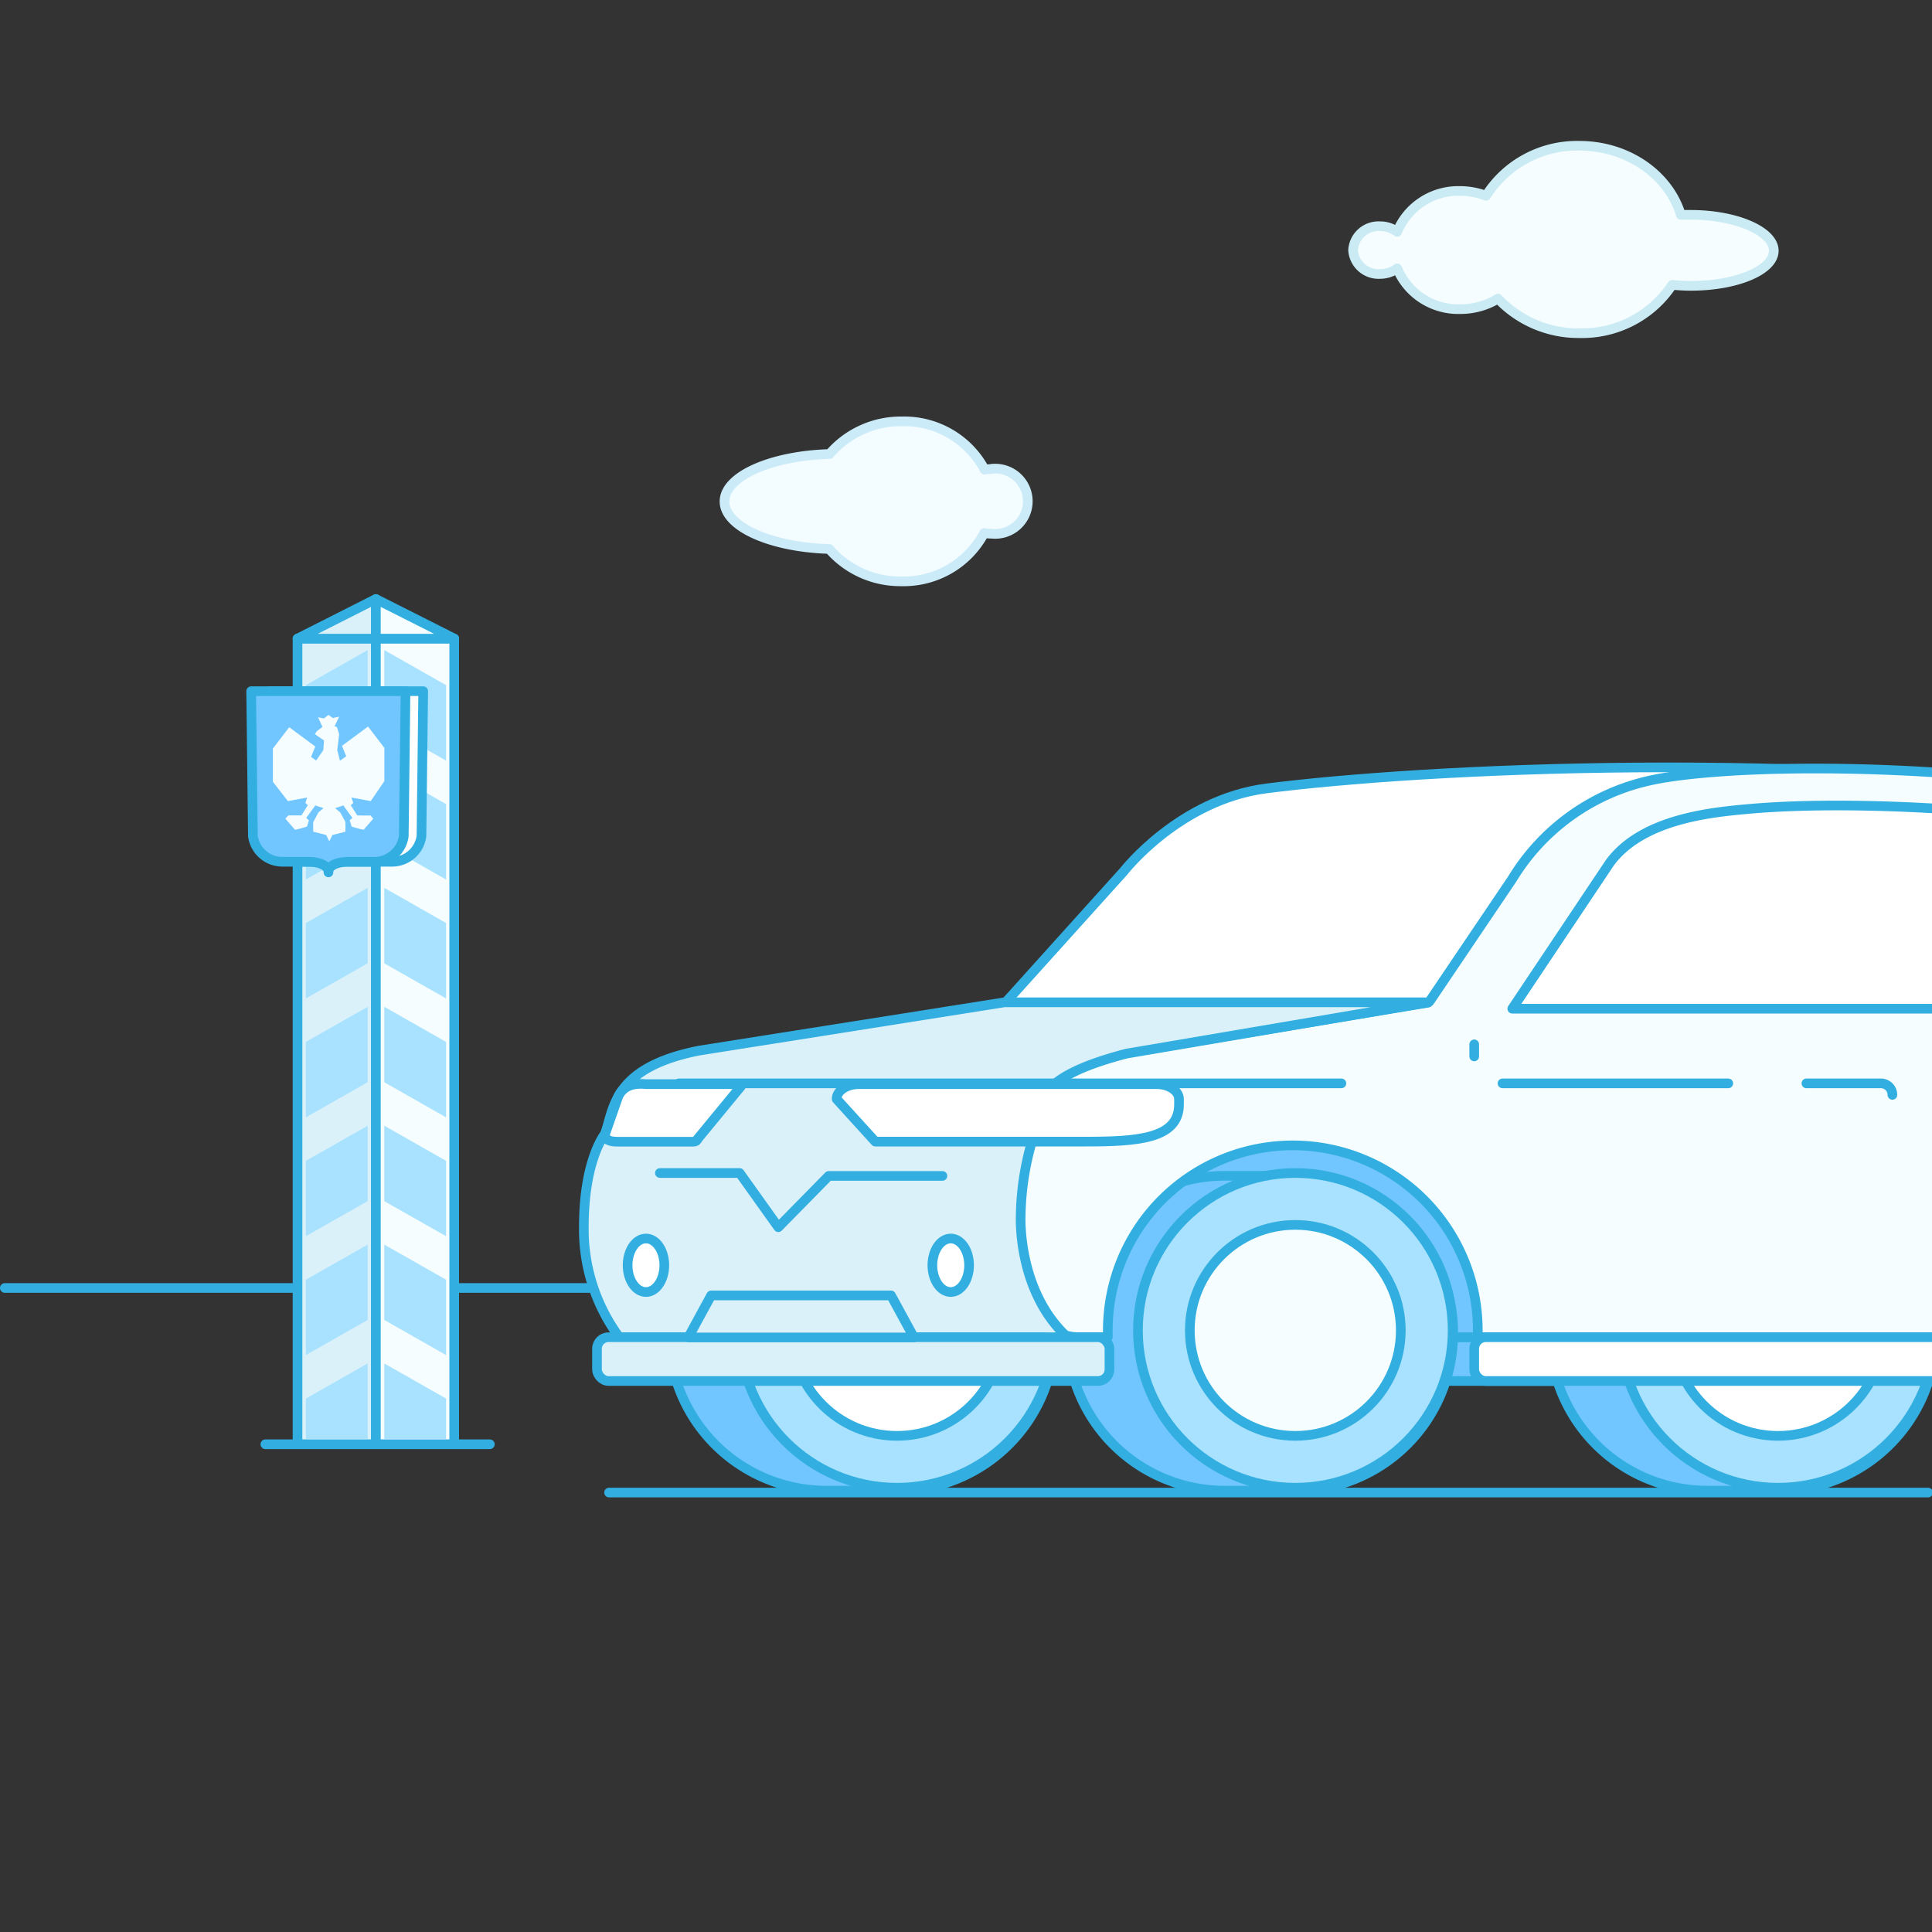 <svg id="Layer_1" data-name="Layer 1" xmlns="http://www.w3.org/2000/svg" xmlns:xlink="http://www.w3.org/1999/xlink" viewBox="0 0 200 200"><rect x="0" y="0" width="200" height="200" fill="#333333" stroke="none"/><defs><style>.cls-1,.cls-4{fill:none;}.cls-14,.cls-2,.cls-9{fill:#f5fdff;}.cls-2{stroke:#cbebf4;}.cls-10,.cls-2,.cls-3,.cls-4,.cls-6,.cls-7,.cls-8,.cls-9{stroke-linecap:round;stroke-linejoin:round;}.cls-3{fill:#f3fcff;stroke:#ccebf8;}.cls-10,.cls-4,.cls-6,.cls-7,.cls-8,.cls-9{stroke:#32afe0;}.cls-5{clip-path:url(#clip-path);}.cls-6{fill:#71c6ff;}.cls-7{fill:#fff;}.cls-12,.cls-8{fill:#a9e2ff;}.cls-10{fill:#dbf1fa;}.cls-11{clip-path:url(#clip-path-2);}.cls-13{clip-path:url(#clip-path-3);}</style><clipPath id="clip-path"><rect class="cls-1" x="38.14" y="48.18" width="161.88" height="127.35"/></clipPath><clipPath id="clip-path-2"><rect class="cls-1" x="39.78" y="66.68" width="6.4" height="82.31"/></clipPath><clipPath id="clip-path-3"><rect class="cls-1" x="31.66" y="66.68" width="6.4" height="82.31" transform="translate(69.72 215.66) rotate(-180)"/></clipPath></defs><title>46</title><path class="cls-2" d="M175,22.24l-1,0c-1.25-4.12-5.48-7.15-10.51-7.15a11.14,11.14,0,0,0-9.65,5.18,7.58,7.58,0,0,0-2.72-.5A6.83,6.83,0,0,0,144.64,24a3,3,0,0,0-1.78-.58,2.64,2.64,0,0,0-2.79,2.47,2.64,2.64,0,0,0,2.79,2.47,3,3,0,0,0,1.78-.58A6.83,6.83,0,0,0,151.16,32a7.44,7.44,0,0,0,3.91-1.09,11.45,11.45,0,0,0,8.46,3.58,11.17,11.17,0,0,0,9.57-5c.62.06,1.27.1,1.94.1,4.74,0,8.58-1.63,8.58-3.63S179.78,22.24,175,22.24Z"/><path class="cls-3" d="M102.7,48.55a4.27,4.27,0,0,0-.77.07,9.43,9.43,0,0,0-8.56-5A9.73,9.73,0,0,0,85.88,47C79.83,47.17,75,49.3,75,51.91s4.79,4.74,10.84,4.92a9.73,9.73,0,0,0,7.48,3.35,9.43,9.43,0,0,0,8.56-5,4.27,4.27,0,0,0,.77.07,3.38,3.38,0,1,0,0-6.72Z"/><line class="cls-4" x1="0.5" y1="133.33" x2="199.5" y2="133.33"/><line class="cls-4" x1="63.05" y1="154.51" x2="199.59" y2="154.51"/><g class="cls-5"><rect class="cls-6" x="147.83" y="138.43" width="54.4" height="4.53" rx="1.19" ry="1.19"/><path class="cls-7" d="M131.15,81.61c15.71-2,55.88-4.15,92,1.17l19,24.56-74.44-.1L148,103.65l-.15.14H104l.21-.14L116.33,90.2S122.1,82.75,131.15,81.61Z"/><path class="cls-6" d="M223.39,116.83c-12.91,0-23.38,9-23.38,21.6h46.76C246.78,125.85,236.31,116.83,223.39,116.83Z"/><path class="cls-6" d="M132.29,116.83c-12.91,0-23.38,9-23.38,21.6h46.76C155.67,125.85,145.2,116.83,132.29,116.83Z"/><path class="cls-6" d="M134.14,121.72h-7.36a16.29,16.29,0,0,0,0,32.59h7.36a16.29,16.29,0,0,0,0-32.59Z"/><circle class="cls-8" cx="134.09" cy="137.72" r="16.29"/><circle class="cls-9" cx="134.09" cy="137.72" r="10.92"/><path class="cls-6" d="M92.91,121.72H85.55a16.29,16.29,0,0,0,0,32.59h7.36a16.29,16.29,0,1,0,0-32.59Z"/><circle class="cls-8" cx="92.86" cy="137.72" r="16.29"/><circle class="cls-7" cx="92.86" cy="137.72" r="10.92"/><path class="cls-6" d="M184.11,121.72h-7.36a16.29,16.29,0,1,0,0,32.59h7.36a16.29,16.29,0,1,0,0-32.59Z"/><circle class="cls-8" cx="184.06" cy="137.72" r="16.29"/><circle class="cls-7" cx="184.06" cy="137.72" r="10.92"/><path class="cls-9" d="M253.24,119.76v-5.84a10.82,10.82,0,0,0-4.75-8.63c0-10-9.44-19.27-15.51-20.58l-7.23-1.56c-25.09-4.77-48-3.94-55-2.34A22.26,22.26,0,0,0,156.54,91L148,103.65l-.15.14-36,6a5.51,5.51,0,0,0-4.78,5.44l-2.76,10.13,2.76,8.55a4.53,4.53,0,0,0,4.51,4.51h3.1c0-.23,0-.46,0-.7a19.15,19.15,0,0,1,38.3,0c0,.24,0,.46,0,.7H205.8c0-.23,0-.46,0-.7a19.15,19.15,0,0,1,38.3,0c0,.24,0,.46,0,.7h7.32a3.07,3.07,0,0,0,3.07-3.07V125.7A16.17,16.17,0,0,0,253.24,119.76Z"/><path class="cls-10" d="M108.11,138.43h-44A18.79,18.79,0,0,1,60.44,127c0-7,2.2-9.64,2.2-9.64.93-2.65.83-6.84,9.72-8.6l31.62-5h43.84l-31.21,5.31c-8.23,2.15-9.63,4.52-9.54,8.3a29,29,0,0,0-1.41,8.52s-.37,7.74,4.82,12.52"/><path class="cls-7" d="M76.29,112.23H66.88c-1.84-.19-2.55.58-2.88,1.27l-1.36,3.89c0,.59.37.8,1.35.8h7.79c.22,0,.4-.11.4-.24l4.51-5.48C76.69,112.34,76.52,112.23,76.29,112.23Z"/><path class="cls-7" d="M88.91,112.23h30.82c1.28,0,2.32.7,2.32,1.55v.55c0,3.6-4.39,3.85-9.77,3.85H90.61l-4-4.4C86.59,112.93,87.64,112.23,88.91,112.23Z"/><path class="cls-7" d="M181.16,83.73c-3.93.35-11.17,1-14.53,5.61l-10.08,15.08,83.4,0a19.19,19.19,0,0,0-2.07-9.11A17.22,17.22,0,0,0,232,88.42C215.54,84,193.17,82.67,181.16,83.73Z"/><line class="cls-6" x1="152.61" y1="108.11" x2="152.61" y2="109.36"/><line class="cls-9" x1="70.28" y1="112.15" x2="138.86" y2="112.15"/><path class="cls-9" d="M187,112.15h7.71a1.19,1.19,0,0,1,1.19,1.19"/><line class="cls-9" x1="155.54" y1="112.15" x2="178.91" y2="112.15"/><polyline class="cls-4" points="68.31 121.43 76.57 121.43 80.57 127.04 85.79 121.73 97.56 121.73"/><ellipse class="cls-7" cx="98.42" cy="130.98" rx="1.9" ry="2.77"/><ellipse class="cls-7" cx="66.87" cy="130.98" rx="1.9" ry="2.77"/><rect class="cls-10" x="61.8" y="138.43" width="53.05" height="4.53" rx="1.19" ry="1.19"/><polygon class="cls-10" points="94.61 138.45 71.25 138.45 73.62 134.1 92.24 134.1 94.61 138.45"/><rect class="cls-7" x="152.61" y="138.43" width="54.4" height="4.53" rx="1.19" ry="1.19"/></g><line class="cls-4" x1="27.47" y1="149.51" x2="50.71" y2="149.51"/><rect class="cls-10" x="30.8" y="66.11" width="8.11" height="83.39"/><rect class="cls-9" x="38.91" y="66.11" width="8.11" height="83.39"/><polygon class="cls-10" points="30.8 66.11 38.91 66.11 38.91 62.01 30.8 66.11"/><polygon class="cls-9" points="47.03 66.11 38.91 66.11 38.91 62.01 47.03 66.11"/><g class="cls-11"><polygon class="cls-12" points="39.46 74.92 39.46 67.11 47.99 71.96 47.99 79.77 39.46 74.92"/><polygon class="cls-12" points="39.46 87.23 39.46 79.42 47.99 84.27 47.99 92.08 39.46 87.23"/><polygon class="cls-12" points="39.46 99.54 39.46 91.73 47.99 96.58 47.99 104.39 39.46 99.54"/><polygon class="cls-12" points="39.46 111.85 39.46 104.04 47.99 108.89 47.99 116.7 39.46 111.85"/><polygon class="cls-12" points="39.46 124.16 39.46 116.35 47.99 121.2 47.99 129 39.46 124.16"/><polygon class="cls-12" points="39.46 136.46 39.46 128.66 47.99 133.5 47.99 141.31 39.46 136.46"/><polygon class="cls-12" points="39.46 148.77 39.46 140.96 47.99 145.81 47.99 153.62 39.46 148.77"/><polygon class="cls-12" points="39.46 161.08 39.46 153.27 47.99 158.12 47.99 165.93 39.46 161.08"/></g><g class="cls-13"><polygon class="cls-12" points="38.38 74.92 38.38 67.11 29.85 71.96 29.85 79.77 38.38 74.92"/><polygon class="cls-12" points="38.38 87.23 38.38 79.42 29.85 84.27 29.85 92.08 38.38 87.23"/><polygon class="cls-12" points="38.38 99.54 38.38 91.73 29.85 96.58 29.85 104.39 38.38 99.54"/><polygon class="cls-12" points="38.38 111.85 38.38 104.04 29.85 108.89 29.85 116.7 38.38 111.85"/><polygon class="cls-12" points="38.38 124.16 38.38 116.35 29.85 121.2 29.85 129 38.38 124.16"/><polygon class="cls-12" points="38.38 136.46 38.38 128.66 29.85 133.5 29.85 141.31 38.38 136.46"/><polygon class="cls-12" points="38.38 148.77 38.38 140.96 29.85 145.81 29.85 153.62 38.38 148.77"/><polygon class="cls-12" points="38.38 161.08 38.38 153.27 29.85 158.12 29.85 165.93 38.38 161.08"/></g><path class="cls-7" d="M35.88,71.55h-8l.18,15a3.07,3.07,0,0,0,3,2.66h9.57a3.07,3.07,0,0,0,3-2.66l.18-15Z"/><path class="cls-6" d="M34,71.55h-8l.18,15a3.08,3.08,0,0,0,3,2.66H32s1.85,0,2,1v.1s0,0,0-.07,0,0,0,.07v-.1c.12-1,2-1,2-1H38.8a3.08,3.08,0,0,0,3-2.66l.18-15Z"/><path class="cls-14" d="M39.79,80.86V77.42l-1.69-2.21-2.7,2,.44,1.08-.65.46h0l-.28-1.11L35.11,76l-.23-.74-.25-.07.48-1-.66.14L34,74l-.46.37-.62-.12.46,1-.6.46L32.6,76l.94.65-.07,1-.74,1.08-.53-.37.44-1.08-2.7-2-1.69,2.21v3.44l1.55,2,2-.37-.19.56.26.23-.67,1.06s-1.27,0-1.32,0-.34.34-.34.34l1,1.15a11,11,0,0,0,1.25-.34c0-.05.19-.64.19-.64l-.28-.25.94-1.29.85.28-.53.44s-.49.92-.53,1a10.23,10.23,0,0,0,0,1l1.34.34.32.65h0l.32-.65,1.34-.34a10.23,10.23,0,0,0,0-1c0-.05-.53-1-.53-1l-.53-.44.85-.28.94,1.29-.28.25s.19.58.19.64a11,11,0,0,0,1.25.34l1-1.15s-.28-.37-.34-.34-1.32,0-1.32,0l-.67-1.06.26-.23-.19-.56,2,.37Z"/></svg>